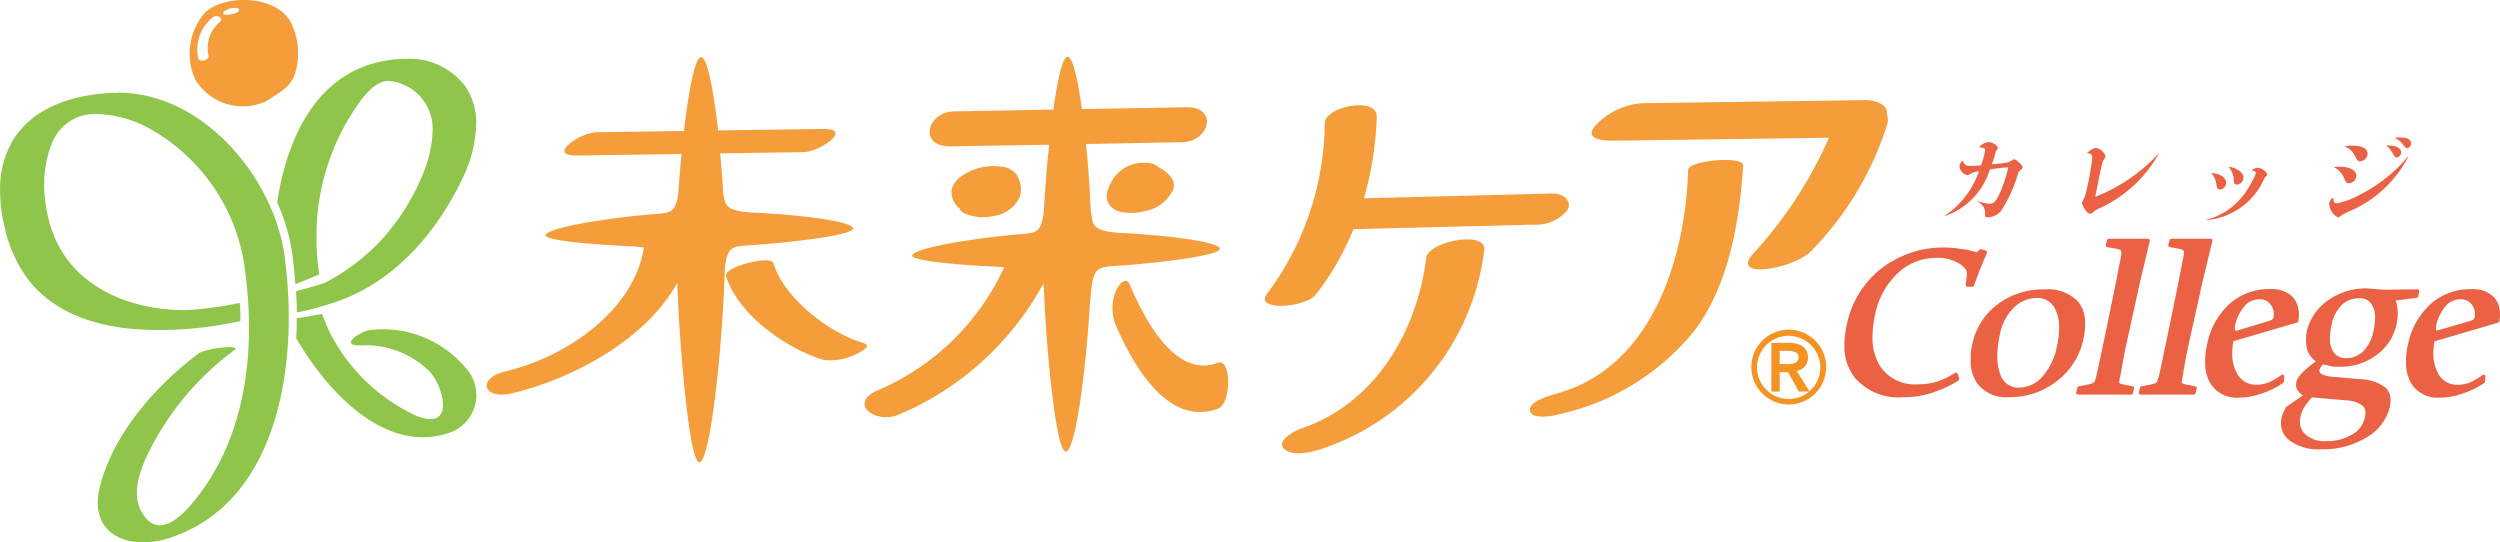 <svg data-name="レイヤー 1" xmlns="http://www.w3.org/2000/svg" width="138.282" height="30"><g data-name="グループ 763"><path data-name="パス 583" d="M16.083 1.232C15.288-.28 12.408-.329 11.345.696a3.44 3.44 0 0 0-.537 3.717 3.078 3.078 0 0 0 3.92 1.183l.077-.049.055-.031c.652-.441 1.171-.672 1.443-1.4a3.783 3.783 0 0 0-.221-2.884zm-3.932 0a1.837 1.837 0 0 0-.615 1.83c.052.273-.515.413-.571.147a2.259 2.259 0 0 1 .8-2.243c.206-.193.651.024.386.266zm1.02-.581a.727.727 0 0 1-.4.133.6.6 0 0 1-.363.021c-.155-.059 0-.189.074-.234a.987.987 0 0 1 .644-.126c.107.031.151.115.029.206z" fill="#f49d3a"/><path data-name="パス 584" d="M20.619 18.238c-.607 0-1.915.889-.714.868a5.05 5.05 0 0 1 3.8 1.383c.821.792 1.561 3.457-.736 2.482a10.138 10.138 0 0 1-4.646-4.426c-.2-.4-.368-.8-.512-1.182-.409.083-.909.173-1.4.239 0 .363 0 .733-.029 1.1 1.594 2.769 4.9 6.573 8.593 5.19a2.2 2.2 0 0 0 .81-3.509 5.976 5.976 0 0 0-5.166-2.145zm5.722-11.37a3.627 3.627 0 0 0-.589-2.074 3.857 3.857 0 0 0-3.34-1.536 6.581 6.581 0 0 0-2.161.377c-3.078 1.093-4.451 4.419-4.919 7.561a10.559 10.559 0 0 1 .9 3.392c.044.346.077.74.107 1.127.42-.162.869-.346 1.325-.539a12.062 12.062 0 0 1-.158-2 12.645 12.645 0 0 1 2.43-7.589c.368-.508.943-1.117 1.539-1.106h.07a2.655 2.655 0 0 1 2.386 2.735 6.763 6.763 0 0 1-.438 2.157 12.311 12.311 0 0 1-2.6 4.114 11.7 11.7 0 0 1-2.91 2.151c-.309.114-.976.3-1.605.474.022.384.037.774.041 1.172a15.072 15.072 0 0 0 1.73-.449c3.66-1.058 6.075-4.121 7.408-6.915a7.333 7.333 0 0 0 .784-3.049zM6.544 5.138H6.15C4.026 5.252 1.813 5.926.69 7.8a5.306 5.306 0 0 0-.686 2.738 8.111 8.111 0 0 0 .048.847.617.617 0 0 1 0 .086l.044.311a1.36 1.36 0 0 0 .029.169c.007.055.026.145.04.218l.055.239a.59.59 0 0 0 .029.135c.026.1.052.2.081.3v.062c.037.118.07.232.107.346a6.559 6.559 0 0 0 .368.934c1.355 3.067 4.591 4.069 7.853 4.066a20.572 20.572 0 0 0 4.639-.494 8.076 8.076 0 0 0-.041-1 20.274 20.274 0 0 1-2.986.4c-2.835 0-5.7-1.072-7.017-3.547a5.98 5.98 0 0 1-.276-.595 6.75 6.75 0 0 1-.2-.57c-.026-.08-.048-.162-.07-.242s-.055-.214-.077-.322a7.341 7.341 0 0 1-.129-.781 6.6 6.6 0 0 1-.059-.851 6.3 6.3 0 0 1 .368-2.161 2.562 2.562 0 0 1 2.6-1.781 6.4 6.4 0 0 1 2.857.8 10.477 10.477 0 0 1 5.228 7.423c.663 4.436.272 9.356-2.655 13.059-.788.992-2.1 2.306-3 .74-.67-1.165.055-2.711.626-3.782a15.745 15.745 0 0 1 4.5-5.186c.427-.322-1.594-.1-1.988.194-2.437 1.839-4.749 4.495-5.46 7.406-.641 2.614 1.62 3.53 3.873 2.79 6.167-2.026 7.051-9.9 6.4-15.168-.379-4.363-4.333-9.442-9.252-9.46z" fill="#8ec54a"/></g><path data-name="パス 585" d="M104.365 6.294c.081-.507-.664-.759-1.162-.756l-12.366.171a3.867 3.867 0 0 0-2.667 1.33c-.512.7.583.749 1.176.742l11.821-.161a23.364 23.364 0 0 1-4.24 6.461c-1.208 1.4 2.4.791 3.317-.266a17.38 17.38 0 0 0 4.1-6.807.934.934 0 0 0 .018-.714zM93.377 9.419c-.152 4.788-1.95 10.891-7.275 12.351-.311.084-1.615.444-1.466.973s1.459.217 1.766.133a13.271 13.271 0 0 0 7.306-4.567c2.049-2.684 2.53-6.51 2.713-9.141.044-.589-3.136-.28-3.044.251z" fill="#f49d3a"/><path data-name="パス 586" d="m85.87 10.704-10.426.265a18.41 18.41 0 0 0 .707-4.5c.035-1.16-2.848-.588-2.876.344a15.916 15.916 0 0 1-3.18 9.419c-.795 1 2.12.795 2.678.069a15.013 15.013 0 0 0 2.092-3.624l9.928-.251a2.265 2.265 0 0 0 1.89-.785c.342-.551-.286-.951-.813-.937zm-6.985 3.572c-.491 4-2.791 8.052-6.939 9.436-.318.107-1.413.688-.9 1.129s1.565.151 2.12-.034a13.249 13.249 0 0 0 8.931-10.971c.148-1.105-3.095-.5-3.212.44z" fill="#f49d3a"/><path data-name="パス 587" d="M64.118 9.271a1.044 1.044 0 0 0-.707-.266 2.065 2.065 0 0 0-1.731.735 2.886 2.886 0 0 0-.428.836.906.906 0 0 0 .113.756 1.03 1.03 0 0 0 .654.388 2.77 2.77 0 0 0 1.3-.045 2.088 2.088 0 0 0 1.59-1.239c.138-.528-.353-.931-.777-1.162zm-10.791 2.527a3.062 3.062 0 0 0 .823.21 2.852 2.852 0 0 0 .9-.081 1.845 1.845 0 0 0 1.364-1.05 1.5 1.5 0 0 0-.215-1.26 1.145 1.145 0 0 0-.742-.388 3.079 3.079 0 0 0-1.788.238c-.442.213-.95.546-1.039 1.067a1.231 1.231 0 0 0 .459 1.011.461.461 0 0 0 .24.252zm14.026 8.27c-2.42.927-4.151-2.66-4.861-4.322-.244-.574-.707.161-.791.4a2.508 2.508 0 0 0 0 1.806c.859 1.995 2.826 5.722 5.674 4.648.746-.264.746-2.819-.017-2.532zm-5.515-7.189c-1.456-.136-1.374-.423-1.505-1.232a62.496 62.496 0 0 0-.262-3.682l5.321-.1c1.523-.028 2.007-1.963.219-1.932l-5.766.1c-.233-1.669-.516-2.926-.8-2.891s-.551 1.288-.781 2.919l-5.483.1c-1.519.028-2 1.963-.219 1.932l5.469-.087a73.19 73.19 0 0 0-.293 3.692c-.148 1.158-.413 1.151-1.12 1.242-2.173.164-5.858.7-6.147 1.162-.2.315 2.508.56 4.865.661l.205.021a13.5 13.5 0 0 1-6.974 6.8c-1.678.7-.177 1.89 1.12 1.361a16.3 16.3 0 0 0 8.016-7.245 1.78 1.78 0 0 0 .035.213c.134 3.5.675 9.1 1.219 9.064s1.12-4.651 1.325-8.12c.018-.175.035-.378.057-.619.12-1.34.353-1.4 1-1.508 2.12-.115 5.755-.525 6.1-.906.399-.43-3.165-.843-5.596-.945z" fill="#f49d3a"/><path data-name="パス 588" d="M47.736 18.969c-1.922-.576-4.374-2.5-4.946-4.391-.155-.51-2.777.2-2.632.69.647 2.111 3.314 4.015 5.409 4.643a3.236 3.236 0 0 0 1.834-.345c.232-.114.872-.438.335-.597zm-6.681-5.377c2.12-.114 5.755-.517 6.1-.893.4-.445-3.275-.859-5.706-.949-1.346-.131-1.339-.4-1.449-1.107-.039-.69-.1-1.425-.163-2.159l4.593-.069c.876 0 2.826-1.311 1.06-1.283l-5.769.083c-.251-2.2-.6-4.094-.95-4.053s-.685 1.935-.94 4.081l-4.833.072c-.876 0-2.826 1.311-1.06 1.287l5.759-.086a75.9 75.9 0 0 0-.18 2.2c-.141.99-.417 1.035-1.06 1.107-2.155.148-5.978.69-6.271 1.156-.2.31 2.508.552 4.865.648.152.021.353.038.565.059-.541 3.5-4.289 6.061-7.663 6.857-1.586.376-1.237 1.587.353 1.214 3.363-.8 7.419-2.956 9.154-6.109.127 3.587.675 9.972 1.226 9.924.657-.059 1.332-7.223 1.4-10.641.107-1.177.358-1.25.969-1.339z" fill="#f49d3a"/><path data-name="パス 589" d="m109.379 14.063.18-.182.247.07-.4.966-.318.847h-.258l.067-.588v-.045c0-.227-.162-.444-.491-.651a2.414 2.414 0 0 0-1.272-.318 3.2 3.2 0 0 0-2.258.9 4.374 4.374 0 0 0-1.272 2.408 5.831 5.831 0 0 0-.131 1.162 3.079 3.079 0 0 0 .435 1.676 2.418 2.418 0 0 0 2.18 1.05 3.9 3.9 0 0 0 1.081-.15 4.667 4.667 0 0 0 1.021-.5l.078.259a6.385 6.385 0 0 1-1.463.675 5.05 5.05 0 0 1-1.533.231 3.108 3.108 0 0 1-2.586-1.029 2.72 2.72 0 0 1-.569-1.75 4.869 4.869 0 0 1 .12-1.05 5.168 5.168 0 0 1 1.869-3.1 5.5 5.5 0 0 1 3.486-1.152 5.414 5.414 0 0 1 .8.07c.163.017.29.035.378.052s.278.072.609.149z" fill="#eb6143" stroke="#eb6143" stroke-linecap="round" stroke-linejoin="round" stroke-width=".2"/><path data-name="パス 590" d="M111.133 21.866a1.908 1.908 0 0 1-1.7-.738 2.064 2.064 0 0 1-.329-1.2v-.325a2.47 2.47 0 0 1 .081-.511 3.6 3.6 0 0 1 1.35-2.166 4.071 4.071 0 0 1 2.558-.819 2.189 2.189 0 0 1 1.788.658 1.74 1.74 0 0 1 .353 1.137 4 4 0 0 1-.078.773 3.844 3.844 0 0 1-1.413 2.3 4.081 4.081 0 0 1-2.61.891zm-.611-3.377a5.789 5.789 0 0 0-.145 1.214 2.979 2.979 0 0 0 .163 1.011 1.147 1.147 0 0 0 1.131.829 1.83 1.83 0 0 0 1.381-.654 3.542 3.542 0 0 0 .827-1.75 4.634 4.634 0 0 0 .117-1.011 2.269 2.269 0 0 0-.191-.987 1.159 1.159 0 0 0-1.12-.759 1.892 1.892 0 0 0-1.374.574 2.836 2.836 0 0 0-.788 1.533z" fill="#eb6143" stroke="#eb6143" stroke-linecap="round" stroke-linejoin="round" stroke-width=".2"/><path data-name="パス 591" d="M116.647 13.304h2.166l-.551 2.32-.618 2.821q-.272 1.2-.371 1.844l-.166.854a.246.246 0 0 0 .081.133.567.567 0 0 0 .212.081l.544.112-.063.259h-2.944l.064-.259.565-.112.258-.08a.414.414 0 0 0 .145-.168 7.149 7.149 0 0 0 .184-.738l.353-1.667.661-3.213q.067-.392.17-.882a5.182 5.182 0 0 0 .1-.56.286.286 0 0 0 0-.1.225.225 0 0 0-.053-.161.514.514 0 0 0-.268-.122l-.541-.1z" fill="#eb6143" stroke="#eb6143" stroke-linecap="round" stroke-linejoin="round" stroke-width=".2"/><path data-name="パス 592" d="M120.109 13.304h2.166l-.562 2.331-.622 2.81q-.269 1.2-.374 1.844l-.148.854a.248.248 0 0 0 .085.133.517.517 0 0 0 .208.081l.547.112-.064.259h-2.946l.064-.259.562-.112.258-.08a.39.39 0 0 0 .145-.168 6.275 6.275 0 0 0 .184-.738l.352-1.667.661-3.213q.067-.392.17-.882c.067-.325.1-.511.1-.56a.418.418 0 0 0 0-.1.226.226 0 0 0-.053-.161.515.515 0 0 0-.268-.122l-.541-.1z" fill="#eb6143" stroke="#eb6143" stroke-linecap="round" stroke-linejoin="round" stroke-width=".2"/><path data-name="パス 593" d="m126.25 20.82-.021.283a4.543 4.543 0 0 1-1.18.574 3.717 3.717 0 0 1-1.2.217 1.605 1.605 0 0 1-1.505-.745 2.13 2.13 0 0 1-.268-1.137 3.679 3.679 0 0 1 .021-.476 3.4 3.4 0 0 1 .074-.42 3.982 3.982 0 0 1 1.217-2.231 3.165 3.165 0 0 1 2.183-.794 1.534 1.534 0 0 1 1.2.43 1.357 1.357 0 0 1 .283.889v.157a.9.9 0 0 0-.025.178l-3.586 1.05a4.312 4.312 0 0 0-.074.749 2.34 2.34 0 0 0 .265 1.134 1.267 1.267 0 0 0 1.222.7 1.8 1.8 0 0 0 .678-.136 3.433 3.433 0 0 0 .716-.422zm-.738-2.964a.851.851 0 0 0 .247-.116.348.348 0 0 0 .106-.217 1.733 1.733 0 0 0 0-.2.879.879 0 0 0-.18-.521.826.826 0 0 0-.682-.35 1.22 1.22 0 0 0-.922.4 2.59 2.59 0 0 0-.562 1.19.838.838 0 0 0 0 .147.347.347 0 0 0 .042.14c0 .045.043.07.1.07h.046z" fill="#eb6143" stroke="#eb6143" stroke-linecap="round" stroke-linejoin="round" stroke-width=".2"/><path data-name="パス 594" d="m131.81 16.125 1.908-.024-.057.273-1.293.168a2.192 2.192 0 0 1 .1.273c.021.112.042.224.057.35v.325c-.021.164-.039.287-.046.35a2.775 2.775 0 0 1-1.06 1.7 3.2 3.2 0 0 1-2.01.644h-.293a1.1 1.1 0 0 0-.155-.025l-.477-.115a.984.984 0 0 0-.194.192l-.1.2a.224.224 0 0 0 0 .07c0 .248.3.4.908.441l1.438.126a2.336 2.336 0 0 1 1.332.43.815.815 0 0 1 .261.647 1.776 1.776 0 0 1-.042.35 2.558 2.558 0 0 1-1.237 1.606 4.466 4.466 0 0 1-2.434.644 2.626 2.626 0 0 1-1.7-.455 1.092 1.092 0 0 1-.449-.892 1.246 1.246 0 0 1 .035-.287 2.442 2.442 0 0 1 .085-.259l.138-.273 1.069-.74a.706.706 0 0 1-.389-.27.456.456 0 0 1-.106-.283.864.864 0 0 1 .025-.164c.046-.217.332-.525.855-.927l.293-.217a1.252 1.252 0 0 1-.548-.633 1.887 1.887 0 0 1-.071-.525 3.647 3.647 0 0 1 .035-.451 2.757 2.757 0 0 1 1.134-1.673 3.471 3.471 0 0 1 2.12-.647l.629.049zm-3.978 5.75-.272.322a2.545 2.545 0 0 0-.187.273 1.767 1.767 0 0 0-.212.511 1.53 1.53 0 0 0-.046.35 1.024 1.024 0 0 0 .315.749 1.631 1.631 0 0 0 1.212.42 2.8 2.8 0 0 0 1.519-.385 1.531 1.531 0 0 0 .745-1 1.152 1.152 0 0 0 .035-.287.627.627 0 0 0-.191-.462 1.714 1.714 0 0 0-.986-.322zm2.643-5.474a1.47 1.47 0 0 0-1.035.413 2.2 2.2 0 0 0-.579 1.193 3.074 3.074 0 0 0-.085.7 1.5 1.5 0 0 0 .145.7.888.888 0 0 0 .873.5 1.381 1.381 0 0 0 1.02-.433 2.322 2.322 0 0 0 .569-1.155 3.644 3.644 0 0 0 .092-.752 1.918 1.918 0 0 0-.032-.35 1.679 1.679 0 0 0-.109-.322.86.86 0 0 0-.859-.494z" fill="#eb6143" stroke="#eb6143" stroke-linecap="round" stroke-linejoin="round" stroke-width=".2"/><path data-name="パス 595" d="m137.375 20.82-.025.283a4.575 4.575 0 0 1-1.177.574 3.75 3.75 0 0 1-1.2.217 1.605 1.605 0 0 1-1.519-.745 2.131 2.131 0 0 1-.269-1.137 3.706 3.706 0 0 1 .021-.476 2.542 2.542 0 0 1 .078-.42 3.98 3.98 0 0 1 1.23-2.226 3.166 3.166 0 0 1 2.183-.794 1.534 1.534 0 0 1 1.2.43 1.356 1.356 0 0 1 .283.889v.157a1.3 1.3 0 0 0-.025.178l-3.586 1.05a4.323 4.323 0 0 0-.074.749 2.341 2.341 0 0 0 .265 1.134 1.27 1.27 0 0 0 1.222.7 1.807 1.807 0 0 0 .678-.136 3.542 3.542 0 0 0 .714-.427zm-.742-2.964a.85.85 0 0 0 .247-.116.349.349 0 0 0 .11-.217v-.2a.9.9 0 0 0-.177-.521.833.833 0 0 0-.686-.35 1.206 1.206 0 0 0-.919.4 2.592 2.592 0 0 0-.565 1.19.857.857 0 0 0 0 .147.349.349 0 0 0 .021.126.088.088 0 0 0 .1.07h.046z" fill="#eb6143" stroke="#eb6143" stroke-linecap="round" stroke-linejoin="round" stroke-width=".2"/><path data-name="パス 596" d="M109.348 11.096a2.04 2.04 0 0 0 .706.175c.226 0 .353-.154.516-.49a7.648 7.648 0 0 0 .516-1.529 8.04 8.04 0 0 0-1.021.122 3.928 3.928 0 0 1-2.558 2.6 4.822 4.822 0 0 0 1.954-2.5 1.264 1.264 0 0 0-.353.084c-.212.112-.24.126-.3.126a.543.543 0 0 1-.42-.546.48.48 0 0 1 .194-.262.328.328 0 0 0 .353.3 4.049 4.049 0 0 0 .65-.035 6.811 6.811 0 0 0 .212-.773c.021-.129 0-.2-.336-.224a.794.794 0 0 1 .555-.283c.18 0 .512.2.488.329a.418.418 0 0 1-.106.178c-.074.28-.134.479-.223.721.837-.07.894-.1 1.06-.189s.148-.091.177-.091c.1 0 .488.35.47.448 0 .049-.028.07-.233.255a7.728 7.728 0 0 1-.982 2.177 1 1 0 0 1-.742.329c-.131 0-.127-.046-.124-.241s-.064-.413-.431-.654z" fill="#eb6143"/><path data-name="パス 597" d="M119.435 8.455a7.184 7.184 0 0 1-3.409 3.111 1.085 1.085 0 0 0-.223.15.355.355 0 0 1-.2.108c-.184 0-.456-.5-.435-.612a3.638 3.638 0 0 1 .159-.35 14.909 14.909 0 0 0 .314-1.5c.141-.791.12-.892-.223-.882.3-.255.417-.294.53-.294a.7.7 0 0 1 .519.455 2.031 2.031 0 0 1-.152.287c-.081.192-.4 1.855-.417 1.956a9.468 9.468 0 0 0 3.533-2.422z" fill="#eb6143"/><path data-name="パス 598" d="M122.003 12.169a3.833 3.833 0 0 0 2.378-1.806 4.2 4.2 0 0 0 .392-.77c.025-.133-.085-.14-.233-.15a.532.532 0 0 1 .322-.164c.244 0 .565.255.537.4 0 .052-.067.094-.134.14a3.844 3.844 0 0 1-3.261 2.362zm1.12-1.977a.352.352 0 0 1-.325.287c-.156 0-.166-.063-.208-.311a1.025 1.025 0 0 0-.293-.605c.692.072.872.369.826.628zm.964-.3a.391.391 0 0 1-.353.318c-.155 0-.163-.063-.18-.29a1.212 1.212 0 0 0-.29-.7c.565.089.876.376.823.674z" fill="#eb6143"/><path data-name="パス 599" d="M133.22 8.649a6.57 6.57 0 0 1-3.18 3 3.107 3.107 0 0 0-.547.276c-.113.087-.127.1-.17.1a.892.892 0 0 1-.488-.787.5.5 0 0 1 .215-.315c.025.185.046.325.212.325a4.587 4.587 0 0 0 1.311-.5 8.37 8.37 0 0 0 2.629-2.1zm-3.805.574c.548 0 .979.2.915.567a.447.447 0 0 1-.4.35c-.148 0-.177-.066-.286-.315a1.194 1.194 0 0 0-.558-.584 2.7 2.7 0 0 1 .332-.024zm.788-1.158c.594 0 .795.255.749.507a.44.44 0 0 1-.413.35c-.124 0-.141-.035-.311-.35a1.008 1.008 0 0 0-.562-.479 4.262 4.262 0 0 1 .537-.035zm2.6.43a.246.246 0 0 1-.23.213c-.1 0-.11-.024-.23-.234a1.488 1.488 0 0 0-.353-.43c.36-.007.88.063.813.444zm0-.889c.456 0 .59.192.558.367a.239.239 0 0 1-.212.217c-.088 0-.127-.052-.251-.22a1.15 1.15 0 0 0-.452-.35 3.3 3.3 0 0 1 .371-.021z" fill="#eb6143"/><path data-name="パス 600" d="M100.093 21.656h-.594l-.6-1.074h-.459v1.074h-.46v-2.691h.94c.707 0 1.085.276 1.085.829a.737.737 0 0 1-.629.724zm-.608-1.876c0-.245-.187-.371-.526-.371h-.519v.728h.459q.565 0 .586-.357z" fill="#f49222"/><path data-name="パス 601" d="M98.92 22.371a2.068 2.068 0 1 1 1.478-.6 2.068 2.068 0 0 1-1.478.6zm0-3.8a1.75 1.75 0 1 0 1.767 1.75 1.758 1.758 0 0 0-1.767-1.747z" fill="#f49222"/></svg>